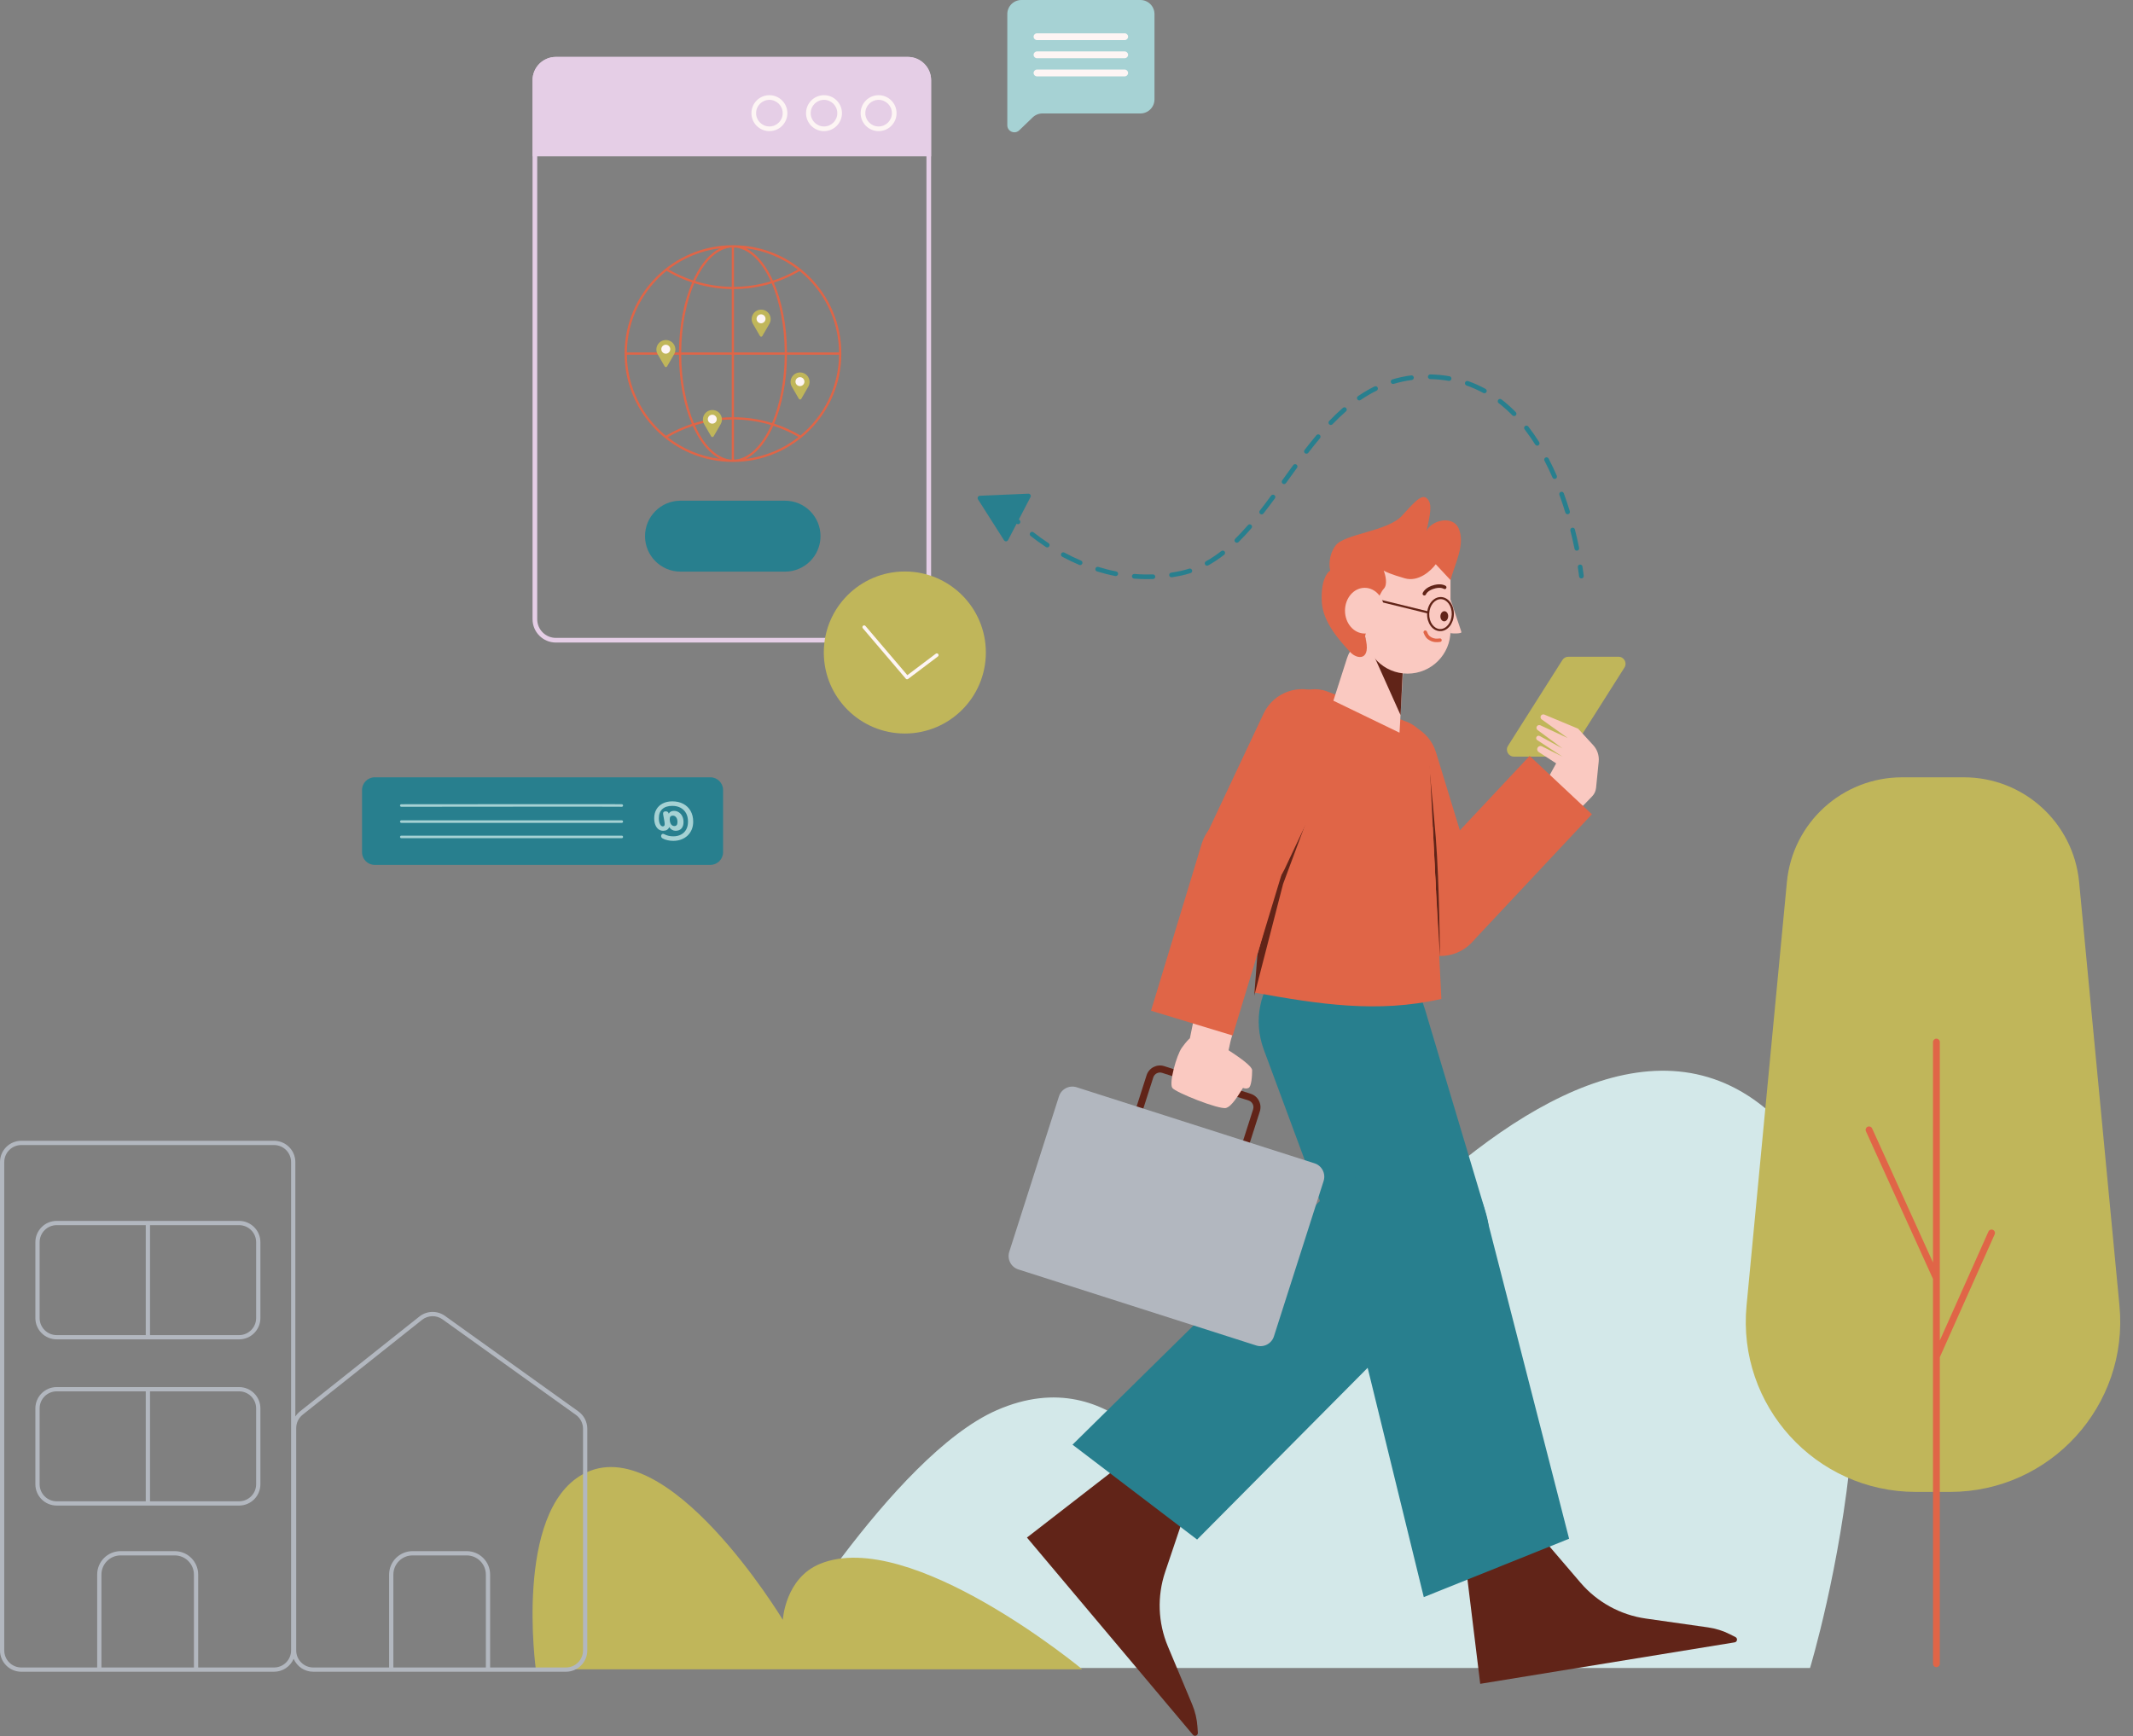 <svg xmlns:inkscape="http://www.inkscape.org/namespaces/inkscape" xmlns:sodipodi="http://sodipodi.sourceforge.net/DTD/sodipodi-0.dtd" xmlns="http://www.w3.org/2000/svg" xmlns:svg="http://www.w3.org/2000/svg" width="974" height="793" viewBox="0 0 974 793" fill="none" id="svg75" sodipodi:docname="Contact.svg" inkscape:version="1.4 (86a8ad7, 2024-10-11)"><rect x="0" y="0" width="974" height="793" fill="#808080" stroke="none"/><defs id="defs75"></defs><path fill-rule="evenodd" clip-rule="evenodd" d="m 253.836,28.131 h 160.685 c 4.708,0 8.525,3.817 8.525,8.524 V 282.798 c 0,4.708 -3.817,8.525 -8.525,8.525 H 253.836 c -4.707,0 -8.524,-3.817 -8.524,-8.525 V 36.656 c 0,-4.708 3.817,-8.524 8.524,-8.524 z M 414.521,26 c 5.885,0 10.656,4.771 10.656,10.655 V 282.798 c 0,5.884 -4.771,10.656 -10.656,10.656 H 253.836 c -5.884,0 -10.655,-4.772 -10.655,-10.656 V 36.656 C 243.181,30.771 247.952,26 253.836,26 Z" fill="#e5cee6" id="path1"></path><path d="M 425.177,36.656 C 425.177,30.771 420.406,26 414.521,26 H 253.836 c -5.884,0 -10.655,4.771 -10.655,10.655 v 34.737 h 181.996 z" fill="#e5cee6" id="path2"></path><path fill-rule="evenodd" clip-rule="evenodd" d="m 401.202,57.753 c -3.354,0 -6.073,-2.719 -6.073,-6.074 0,-3.354 2.719,-6.074 6.073,-6.074 3.355,0 6.074,2.719 6.074,6.074 0,3.354 -2.719,6.074 -6.074,6.074 z m 0,2.131 c -4.531,0 -8.205,-3.673 -8.205,-8.205 0,-4.531 3.674,-8.205 8.205,-8.205 4.532,0 8.205,3.673 8.205,8.205 0,4.531 -3.673,8.205 -8.205,8.205 z" fill="#fdf5f4" id="path3"></path><path fill-rule="evenodd" clip-rule="evenodd" d="m 376.268,57.753 c -3.354,0 -6.074,-2.719 -6.074,-6.074 0,-3.354 2.72,-6.074 6.074,-6.074 3.355,0 6.074,2.719 6.074,6.074 0,3.354 -2.719,6.074 -6.074,6.074 z m 0,2.131 c -4.531,0 -8.205,-3.673 -8.205,-8.205 0,-4.531 3.674,-8.205 8.205,-8.205 4.532,0 8.205,3.673 8.205,8.205 0,4.531 -3.673,8.205 -8.205,8.205 z" fill="#fdf5f4" id="path4"></path><path fill-rule="evenodd" clip-rule="evenodd" d="m 351.334,57.753 c -3.354,0 -6.074,-2.719 -6.074,-6.074 0,-3.354 2.72,-6.074 6.074,-6.074 3.354,0 6.074,2.719 6.074,6.074 0,3.354 -2.72,6.074 -6.074,6.074 z m 0,2.131 c -4.531,0 -8.205,-3.673 -8.205,-8.205 0,-4.531 3.674,-8.205 8.205,-8.205 4.531,0 8.205,3.673 8.205,8.205 0,4.531 -3.674,8.205 -8.205,8.205 z" fill="#fdf5f4" id="path5"></path><path d="m 374.67,244.864 c 0,-8.944 -7.252,-16.196 -16.197,-16.196 h -47.736 c -8.945,0 -16.197,7.252 -16.197,16.196 0,8.945 7.252,16.197 16.197,16.197 h 47.736 c 8.945,0 16.197,-7.252 16.197,-16.197 z" fill="#287f8e" id="path6"></path><path d="m 459.97,51.816 v 5.378 c 0,2.838 3.405,4.287 5.45,2.32 l 6.136,-5.901 c 1.199,-1.153 2.798,-1.798 4.462,-1.798 h 44.722 c 3.555,0 6.437,-2.882 6.437,-6.437 V 6.437 C 527.177,2.882 524.295,0 520.74,0 h -54.332 c -3.555,0 -6.438,2.882 -6.438,6.437 z" fill="#a6d2d4" id="path13"></path><path d="m 471.975,16.765 c 0,-0.857 0.695,-1.552 1.552,-1.552 h 40.05 c 0.857,0 1.552,0.695 1.552,1.552 0,0.857 -0.695,1.552 -1.552,1.552 h -40.05 c -0.857,0 -1.552,-0.695 -1.552,-1.552 z" fill="#fdf5f4" id="path14"></path><path d="m 471.975,25.044 c 0,-0.857 0.695,-1.552 1.552,-1.552 h 40.05 c 0.857,0 1.552,0.695 1.552,1.552 0,0.857 -0.695,1.552 -1.552,1.552 h -40.05 c -0.857,0 -1.552,-0.695 -1.552,-1.552 z" fill="#fdf5f4" id="path15"></path><path d="m 471.975,33.324 c 0,-0.857 0.695,-1.552 1.552,-1.552 h 40.05 c 0.857,0 1.552,0.696 1.552,1.552 0,0.857 -0.695,1.552 -1.552,1.552 h -40.05 c -0.857,0 -1.552,-0.696 -1.552,-1.552 z" fill="#fdf5f4" id="path16"></path><path d="m 330.177,360.78 c 0,-3.192 -2.588,-5.78 -5.78,-5.78 H 171.102 c -3.192,0 -5.78,2.588 -5.78,5.78 v 28.44 c 0,3.192 2.588,5.78 5.78,5.78 h 153.295 c 3.192,0 5.78,-2.588 5.78,-5.78 z" fill="#287f8e" id="path23"></path><path d="m 307.438,384.018 c 1.334,0 2.558,-0.212 3.672,-0.634 1.114,-0.422 2.076,-1.021 2.888,-1.796 0.811,-0.777 1.437,-1.696 1.877,-2.758 0.44,-1.076 0.66,-2.267 0.66,-3.574 0,-1.866 -0.392,-3.493 -1.175,-4.882 -0.798,-1.402 -1.912,-2.485 -3.343,-3.247 -1.43,-0.763 -3.101,-1.144 -5.013,-1.144 -1.677,0 -3.135,0.32 -4.373,0.96 -1.238,0.626 -2.194,1.518 -2.868,2.675 -0.687,1.144 -1.031,2.499 -1.031,4.064 0,1.171 0.172,2.186 0.516,3.044 0.343,0.858 0.825,1.525 1.444,2.001 0.605,0.464 1.32,0.695 2.145,0.695 1.376,0 2.297,-0.558 2.765,-1.675 0.357,0.558 0.79,0.98 1.299,1.267 0.495,0.272 1.032,0.408 1.609,0.408 1.156,0 2.05,-0.354 2.682,-1.062 0.619,-0.722 0.929,-1.688 0.929,-2.9 0,-0.994 -0.186,-1.872 -0.557,-2.635 -0.372,-0.776 -0.887,-1.382 -1.548,-1.818 -0.66,-0.449 -1.416,-0.674 -2.269,-0.674 -1.114,0 -1.905,0.422 -2.372,1.267 -0.165,-0.708 -0.64,-1.062 -1.424,-1.062 -0.44,0 -0.756,0.122 -0.949,0.367 -0.206,0.245 -0.268,0.586 -0.185,1.021 l 0.557,3.105 c 0.041,0.272 0.075,0.517 0.103,0.736 0.027,0.203 0.041,0.387 0.041,0.551 0,0.394 -0.069,0.674 -0.206,0.837 -0.152,0.163 -0.372,0.245 -0.66,0.245 -0.523,0 -0.949,-0.341 -1.279,-1.021 -0.344,-0.694 -0.516,-1.594 -0.516,-2.697 0,-1.837 0.536,-3.233 1.609,-4.186 1.059,-0.967 2.572,-1.45 4.538,-1.45 1.458,0 2.724,0.293 3.796,0.878 1.073,0.585 1.905,1.416 2.497,2.492 0.577,1.076 0.866,2.355 0.866,3.84 0,1.388 -0.275,2.587 -0.825,3.594 -0.55,0.994 -1.327,1.757 -2.331,2.288 -1.018,0.544 -2.208,0.817 -3.569,0.817 -0.784,0 -1.513,-0.082 -2.187,-0.245 -0.688,-0.164 -1.32,-0.402 -1.898,-0.716 -0.358,-0.19 -0.653,-0.231 -0.887,-0.122 -0.248,0.11 -0.42,0.294 -0.516,0.551 -0.096,0.259 -0.096,0.525 0,0.797 0.096,0.287 0.31,0.518 0.64,0.695 0.605,0.34 1.32,0.605 2.145,0.796 0.825,0.205 1.726,0.307 2.703,0.307 z m 0.495,-6.761 c -0.633,0 -1.142,-0.279 -1.527,-0.837 -0.385,-0.572 -0.577,-1.341 -0.577,-2.309 0,-1.075 0.46,-1.612 1.382,-1.612 0.646,0 1.169,0.271 1.568,0.816 0.385,0.531 0.577,1.232 0.577,2.104 0,1.225 -0.474,1.838 -1.423,1.838 z" fill="#a6d2d4" id="path24"></path><path fill-rule="evenodd" clip-rule="evenodd" d="m 283.872,368.458 c -0.005,0 -0.015,-0.001 -0.03,-0.001 -0.035,-10e-4 -0.087,-0.003 -0.157,-0.004 -0.14,-0.002 -0.342,-0.005 -0.604,-0.007 -0.524,-0.005 -1.283,-0.009 -2.254,-0.013 -1.94,-0.007 -4.722,-0.012 -8.151,-0.016 -6.858,-0.007 -16.302,-0.008 -26.772,-0.005 -20.941,0.007 -45.987,0.03 -62.663,0.05 -0.319,0 -0.578,-0.259 -0.578,-0.578 0,-0.319 0.258,-0.578 0.577,-0.579 16.676,-0.019 41.723,-0.042 62.664,-0.049 10.47,-0.003 19.915,-0.002 26.773,0.005 3.429,0.004 6.213,0.009 8.155,0.016 0.971,0.004 1.732,0.008 2.259,0.013 0.264,0.002 0.47,0.005 0.615,0.007 0.072,0.002 0.132,0.003 0.176,0.005 0.002,0 0.003,0 0.005,0 0.025,0 0.095,0.003 0.151,0.013 0.314,0.057 0.522,0.358 0.465,0.672 -0.055,0.3 -0.332,0.504 -0.631,0.471 z m 0.64,6.766 c 0,-0.319 -0.258,-0.578 -0.578,-0.578 H 183.241 c -0.319,0 -0.578,0.259 -0.578,0.578 0,0.319 0.259,0.578 0.578,0.578 h 100.693 c 0.32,0 0.578,-0.259 0.578,-0.578 z m 0,6.995 c 0,-0.32 -0.258,-0.579 -0.578,-0.579 H 183.241 c -0.319,0 -0.578,0.259 -0.578,0.579 0,0.319 0.259,0.578 0.578,0.578 h 100.693 c 0.32,0 0.578,-0.259 0.578,-0.578 z" fill="#a6d2d4" id="path25"></path><path d="m 349.988,761.779 h 476.535 c 0,0 55.833,-184.485 -16.099,-251.806 -102.532,-95.961 -271.046,168.504 -271.046,168.504 0,0 -29.272,-58.56 -84.3,-34.403 -47.461,20.835 -105.09,117.705 -105.09,117.705 z" fill="#d3e8e9" id="path26"></path><path d="m 244.683,762.361 h 249.494 c 0,0 -78.423,-64.985 -119.687,-48.167 -15.987,6.516 -17.029,25.592 -17.029,25.592 0,0 -53.065,-87.998 -91.565,-66.363 -31.128,17.492 -21.213,88.938 -21.213,88.938 z" fill="#c0b65a" id="path27"></path><path d="m 517.632,664.458 22.797,28.595 -8.365,24.836 c -3.742,11.105 -3.308,23.192 1.221,33.998 l 11.091,26.481 c 1.362,3.251 2.178,6.707 2.419,10.225 l 0.19,2.775 c 0.083,1.24 -1.465,1.863 -2.265,0.912 l -75.778,-90.076 z" fill="#612418" id="path28"></path><path d="m 675.383,549.645 -28.007,-93.666 c -3.843,-12.85 -14.33,-22.621 -27.42,-25.546 -28.662,-6.404 -53.026,21.493 -42.824,49.033 l 33.965,91.675 c 6.495,17.525 25.942,26.491 43.486,20.05 16.821,-6.177 25.933,-24.377 20.8,-41.546 z" fill="#287f8e" id="path29"></path><path d="M 546.635,703.118 655.768,593.21 c 9.347,-9.412 12.477,-23.349 8.052,-35.855 -8.435,-23.84 -38.785,-30.833 -56.799,-13.086 l -117.277,115.52 z" fill="#287f8e" id="path30"></path><path d="m 668.447,707.848 36.234,-4.931 17.045,19.91 c 7.621,8.901 18.223,14.721 29.824,16.369 l 28.422,4.041 c 3.492,0.494 6.878,1.564 10.022,3.161 l 2.479,1.256 c 1.108,0.565 0.852,2.216 -0.375,2.415 l -116.181,18.933 z" fill="#612418" id="path31"></path><path d="m 678.594,554.303 -28.007,-93.666 c -3.842,-12.851 -14.329,-22.621 -27.419,-25.546 -28.662,-6.405 -53.026,21.493 -42.825,49.033 l 33.966,91.675 c 6.495,17.525 25.942,26.49 43.486,20.05 16.821,-6.177 25.933,-24.377 20.799,-41.546 z" fill="#287f8e" id="path32"></path><path d="m 716.504,702.744 -38.48,-150.028 c -3.296,-12.852 -13.661,-22.678 -26.668,-25.286 -24.795,-4.97 -46.349,17.512 -40.339,42.076 l 39.131,159.899 z" fill="#287f8e" id="path33"></path><path fill-rule="evenodd" clip-rule="evenodd" d="m 530.664,489.976 39.468,12.618 c 1.693,0.539 2.625,2.348 2.082,4.037 l -5.377,16.829 c -0.543,1.69 -2.349,2.621 -4.038,2.081 l -39.471,-12.62 c -1.69,-0.54 -2.622,-2.348 -2.082,-4.038 l 5.38,-16.825 c 0.54,-1.69 2.349,-2.623 4.038,-2.082 z m 40.448,9.556 c 3.379,1.083 5.242,4.697 4.163,8.076 l -5.38,16.828 c -1.08,3.38 -4.697,5.246 -8.076,4.163 l -39.468,-12.617 c -3.379,-1.079 -5.245,-4.696 -4.163,-8.075 l 5.38,-16.829 c 1.08,-3.38 4.697,-5.243 8.076,-4.163 z" fill="#612418" id="path34"></path><path d="m 604.406,539.357 c 1.082,-3.379 -0.781,-6.996 -4.16,-8.075 L 491.632,496.555 c -3.379,-1.079 -6.996,0.784 -8.075,4.163 l -22.691,70.97 c -1.079,3.379 0.784,6.996 4.163,8.075 l 108.614,34.724 c 3.379,1.082 6.996,-0.784 8.075,-4.163 z" fill="#b2b7bf" id="path35"></path><path d="m 741.782,304.868 c 1.356,-2.138 -0.181,-4.931 -2.713,-4.931 h -22.91 c -1.1,0 -2.124,0.563 -2.713,1.492 l -24.838,39.189 c -1.355,2.138 0.181,4.931 2.713,4.931 h 22.91 c 1.1,0 2.124,-0.563 2.713,-1.492 z" fill="#c0b65a" id="path36"></path><path d="m 727.035,363.688 -4.05,4.187 -1.328,1.047 c -3.458,2.727 -8.281,2.915 -11.942,0.466 l -0.48,-0.321 c -4.667,-3.122 -5.683,-9.558 -2.206,-13.966 l 3.565,-6.472 -7.975,-5.179 c -0.425,-0.276 -0.681,-0.748 -0.681,-1.254 0,-1.113 1.171,-1.837 2.166,-1.337 l 9.376,4.704 -11.516,-7.544 c -0.416,-0.272 -0.596,-0.79 -0.44,-1.261 0.215,-0.648 0.965,-0.943 1.564,-0.616 l 10.392,5.674 -11.37,-8.399 c -0.492,-0.364 -0.652,-1.028 -0.38,-1.576 0.305,-0.611 1.04,-0.868 1.659,-0.581 l 12.467,5.786 -11.86,-8.478 c -0.333,-0.238 -0.531,-0.621 -0.531,-1.031 0,-0.905 0.921,-1.518 1.756,-1.17 l 15.387,6.421 6.925,7.549 c 1.858,2.024 2.763,4.745 2.488,7.479 l -1.212,12.048 c -0.145,1.438 -0.77,2.785 -1.774,3.824 z" fill="#fac9c1" id="path37"></path><path d="m 631.403,330.691 c 10.292,-3.147 21.186,2.645 24.333,12.937 l 20.727,67.783 c 3.147,10.292 -2.645,21.186 -12.937,24.333 -10.292,3.147 -21.187,-2.644 -24.334,-12.937 l -20.726,-67.782 c -3.147,-10.293 2.644,-21.187 12.937,-24.334 z" fill="#e06547" id="path38"></path><path d="m 644.839,430.966 c -7.853,-7.36 -8.253,-19.692 -0.894,-27.545 l 54.537,-58.193 28.438,26.65 -54.537,58.194 c -7.359,7.853 -19.691,8.253 -27.544,0.894 z" fill="#e06547" id="path39"></path><path d="m 657.535,436.936 -5.621,-94.117 c 0,0 2.433,23.789 3.694,39.51 1.689,21.07 1.927,54.607 1.927,54.607 z" fill="#612418" id="path40"></path><path d="m 652.597,343.816 c -0.317,-6.363 -4.365,-11.938 -10.318,-14.209 L 606.132,315.82 c -9.925,-3.786 -20.725,2.933 -21.714,13.509 l -11.612,123.99 c 29.292,5.261 56.082,9.554 85.373,2.891 z" fill="#e06547" id="path41"></path><path fill-rule="evenodd" clip-rule="evenodd" d="m 655.749,407.288 -1.472,-29.625 -73.669,-7.677 -3.273,34.983 z" fill="#e06547" id="path42"></path><path d="m 583.013,403.691 13.17,-27.625 -10.279,27.625 -13.17,51.073 1.445,-18.791 z" fill="#612418" id="path43"></path><path d="m 640.768,305.275 c 0.242,-4.165 -1.508,-8.198 -4.716,-10.867 -7.162,-5.959 -18.078,-2.781 -20.924,6.091 l -6.258,19.514 30.195,14.615 z" fill="#fac9c1" id="path44"></path><path d="m 639.547,326.598 -18.148,-40.473 19.112,21.04 z" fill="#612418" id="path45"></path><path d="m 667.334,288.693 c -0.129,-0.642 -3.427,-10.064 -4.979,-14.936 v 15.418 c 1.66,0.268 5.107,0.161 4.979,-0.482 z" fill="#fac9c1" id="path46"></path><path d="m 623.166,264.282 c 0,-10.822 8.772,-19.594 19.594,-19.594 10.822,0 19.594,8.772 19.594,19.594 v 23.77 c 0,10.822 -8.772,19.594 -19.594,19.594 -10.822,0 -19.594,-8.772 -19.594,-19.594 z" fill="#fac9c1" id="path47"></path><path fill-rule="evenodd" clip-rule="evenodd" d="m 658.011,273.633 c 2.73,0.095 5.04,3.11 4.904,7.004 -0.136,3.894 -2.649,6.741 -5.379,6.646 -2.731,-0.095 -5.04,-3.11 -4.905,-7.004 0.136,-3.895 2.65,-6.742 5.38,-6.646 z m 5.867,7.037 c 0.146,-4.176 -2.352,-7.879 -5.834,-8 -3.481,-0.122 -6.23,3.399 -6.376,7.575 -0.145,4.177 2.353,7.88 5.834,8.001 3.481,0.121 6.23,-3.399 6.376,-7.576 z" fill="#612418" id="path48"></path><path fill-rule="evenodd" clip-rule="evenodd" d="m 629.282,274.124 c -0.063,0.259 0.095,0.52 0.353,0.583 l 22.325,5.461 c 0.258,0.063 0.519,-0.096 0.582,-0.354 0.064,-0.258 -0.095,-0.519 -0.353,-0.583 l -22.325,-5.46 c -0.258,-0.064 -0.519,0.095 -0.582,0.353 z" fill="#612418" id="path49"></path><path fill-rule="evenodd" clip-rule="evenodd" d="m 651.862,270.47 c 0.591,-0.581 1.667,-1.324 3.561,-1.779 1.374,-0.331 2.366,-0.248 2.989,-0.104 0.313,0.072 0.539,0.161 0.678,0.226 0.069,0.032 0.117,0.059 0.143,0.074 0.012,0.007 0.019,0.012 0.022,0.013 0.362,0.248 0.857,0.159 1.11,-0.2 0.255,-0.363 0.168,-0.863 -0.194,-1.119 l -0.463,0.656 c 0.463,-0.656 0.462,-0.656 0.462,-0.656 l -10e-4,-0.001 -0.002,-10e-4 -0.004,-0.003 -0.01,-0.007 c -0.007,-0.005 -0.016,-0.011 -0.027,-0.018 -0.021,-0.014 -0.048,-0.03 -0.081,-0.05 -0.067,-0.039 -0.159,-0.089 -0.276,-0.143 -0.233,-0.109 -0.565,-0.237 -0.996,-0.336 -0.867,-0.2 -2.111,-0.281 -3.725,0.107 -2.16,0.519 -3.5,1.398 -4.312,2.196 -0.403,0.396 -0.669,0.765 -0.838,1.047 -0.084,0.141 -0.144,0.26 -0.184,0.349 -0.021,0.045 -0.037,0.082 -0.048,0.111 -0.006,0.015 -0.01,0.027 -0.014,0.037 l -0.005,0.014 -0.002,0.006 -10e-4,0.003 -10e-4,10e-4 c 0,0 0,0.001 0.76,0.261 l -0.76,-0.26 c -0.144,0.419 0.079,0.876 0.499,1.02 0.416,0.143 0.868,-0.076 1.017,-0.488 0,0 0,0 0,-10e-4 10e-4,-0.005 0.007,-0.017 0.016,-0.036 0.017,-0.039 0.05,-0.105 0.102,-0.193 0.104,-0.173 0.287,-0.433 0.585,-0.726 z" fill="#612418" id="path50"></path><path d="m 666.209,241.636 c -2.743,-6.858 -13.116,-3.747 -14.776,0.964 0.589,-3.801 2.891,-10.922 0.964,-13.973 -2.501,-3.959 -5.621,-0.322 -12.206,6.906 -6.585,7.227 -26.34,8.191 -30.356,13.652 -3.212,4.368 -2.945,9.422 -2.409,11.403 -1.5,0.803 -4.368,4.786 -3.854,14.294 0.514,9.508 8.457,17.988 13.009,22.967 3.052,3.339 9.925,4.261 6.746,-7.227 1.766,-8.03 6.585,-19.755 8.512,-21.683 1.927,-1.927 0.803,-6.37 0,-8.351 0.589,0.428 3.341,1.734 9.636,3.533 6.296,1.799 12.046,-3.533 14.134,-6.424 l 6.746,7.227 c 1.981,-7.441 6.745,-16.06 3.854,-23.288 z" fill="#e06547" id="path51"></path><path d="m 614.173,278.898 c 0,5.765 4.028,10.439 8.994,10.439 4.967,0 8.994,-4.674 8.994,-10.439 0,-5.766 -4.027,-10.44 -8.994,-10.44 -4.966,0 -8.994,4.674 -8.994,10.44 z" fill="#fac9c1" id="path52"></path><path fill-rule="evenodd" clip-rule="evenodd" d="m 658.333,292.263 c -0.058,-0.44 -0.461,-0.75 -0.901,-0.693 -1.378,0.18 -2.567,0.166 -3.705,-0.458 -0.63,-0.345 -0.988,-0.626 -1.271,-0.977 -0.295,-0.367 -0.55,-0.86 -0.897,-1.707 -0.168,-0.41 -0.637,-0.607 -1.048,-0.439 -0.41,0.168 -0.606,0.637 -0.438,1.048 0.356,0.872 0.683,1.548 1.133,2.106 0.463,0.574 1.017,0.976 1.75,1.378 1.588,0.87 3.195,0.837 4.684,0.642 0.44,-0.058 0.75,-0.461 0.693,-0.9 z" fill="#e06547" id="path53"></path><path d="m 657.731,281.371 c -0.057,1.277 0.694,2.349 1.676,2.392 0.982,0.044 1.824,-0.956 1.881,-2.234 0.057,-1.278 -0.694,-2.349 -1.676,-2.392 -0.982,-0.044 -1.824,0.957 -1.881,2.234 z" fill="#612418" id="path54"></path><path d="m 561.01,479.659 0.825,-3.832 c 0.624,-2.892 2.349,-6.08 0.836,-8.624 -0.595,-1.004 -1.597,-1.776 -2.866,-2.034 l -10.041,-2.041 c -2.213,-0.45 -4.372,0.985 -4.815,3.2 l -1.606,7.87 c -0.427,0.321 -1.767,1.638 -3.694,4.336 -2.409,3.373 -5.91,16.062 -4.337,18.31 1.446,2.066 21.493,10.061 24.574,9.155 2.73,-0.803 5.676,-5.997 7.709,-9.155 0.427,0.215 1.542,0.514 2.57,0 1.285,-0.642 1.606,-5.461 1.606,-8.031 0,-2.055 -6.852,-6.585 -10.761,-9.154 z" fill="#fac9c1" id="path55"></path><path d="m 602.913,316.597 c -9.736,-4.589 -21.348,-0.416 -25.935,9.319 l -25.694,54.516 c -4.587,9.736 -0.415,21.348 9.321,25.936 9.733,4.588 21.345,0.415 25.935,-9.32 l 25.692,-54.516 c 4.59,-9.735 0.417,-21.347 -9.319,-25.935 z" fill="#e06547" id="path56"></path><path d="m 573.064,372.294 c -10.298,-3.125 -21.181,2.689 -24.307,12.988 l -23.163,76.316 37.294,11.32 23.163,-76.317 c 3.125,-10.298 -2.689,-21.181 -12.987,-24.307 z" fill="#e06547" id="path57"></path><path fill-rule="evenodd" clip-rule="evenodd" d="M 9.731,522.946 H 125.136 c 4.299,0 7.785,3.485 7.785,7.785 v 223.026 c 0,4.299 -3.486,7.784 -7.785,7.784 H 90.495 v -42.425 c 0,-5.912 -4.792,-10.704 -10.703,-10.704 H 55.076 c -5.912,0 -10.704,4.792 -10.704,10.704 v 42.425 H 9.731 c -4.299,0 -7.785,-3.485 -7.785,-7.784 V 530.731 c 0,-4.3 3.486,-7.785 7.785,-7.785 z M 46.318,763.488 H 44.372 9.731 c -5.374,0 -9.731,-4.358 -9.731,-9.731 V 530.731 C -3.5884341e-7,525.357 4.357,521 9.731,521 H 125.136 c 5.374,0 9.731,4.357 9.731,9.731 v 116.193 c 0.568,-0.879 1.281,-1.671 2.119,-2.339 l 54.505,-43.312 c 3.402,-2.704 8.186,-2.824 11.72,-0.293 l 60.9,43.617 c 2.552,1.827 4.066,4.772 4.066,7.911 v 101.249 c 0,5.373 -4.358,9.731 -9.731,9.731 H 143.041 c -4.019,0 -7.468,-2.435 -8.953,-5.911 -1.484,3.476 -4.934,5.911 -8.952,5.911 H 90.495 88.549 Z m 42.231,-1.947 H 46.318 v -42.425 c 0,-4.836 3.921,-8.758 8.758,-8.758 h 24.716 c 4.836,0 8.757,3.922 8.757,8.758 z M 25.884,559.533 h 40.674 v 50.21 H 25.884 c -4.299,0 -7.785,-3.485 -7.785,-7.784 v -34.641 c 0,-4.299 3.486,-7.785 7.785,-7.785 z m 42.62,50.21 v -50.21 h 40.674 c 4.299,0 7.785,3.486 7.785,7.785 v 34.641 c 0,4.299 -3.486,7.784 -7.785,7.784 z M 16.153,567.318 c 0,-5.374 4.357,-9.731 9.731,-9.731 h 83.294 c 5.374,0 9.731,4.357 9.731,9.731 v 34.641 c 0,5.373 -4.357,9.731 -9.731,9.731 H 25.884 c -5.374,0 -9.731,-4.358 -9.731,-9.731 z m 50.405,68.114 v 50.21 H 25.884 c -4.299,0 -7.785,-3.485 -7.785,-7.784 v -34.641 c 0,-4.299 3.486,-7.785 7.785,-7.785 z m 42.62,50.21 H 68.504 v -50.21 h 40.674 c 4.299,0 7.785,3.486 7.785,7.785 v 34.641 c 0,4.299 -3.486,7.784 -7.785,7.784 z M 25.884,633.486 c -5.374,0 -9.731,4.358 -9.731,9.731 v 34.641 c 0,5.373 4.357,9.731 9.731,9.731 h 83.294 c 5.374,0 9.731,-4.358 9.731,-9.731 v -34.641 c 0,-5.373 -4.357,-9.731 -9.731,-9.731 H 68.504 66.558 Z m 151.798,85.63 c 0,-5.912 4.791,-10.704 10.703,-10.704 h 24.716 c 5.913,0 10.704,4.792 10.704,10.704 v 42.425 h 34.641 c 4.299,0 7.785,-3.485 7.785,-7.784 V 652.508 c 0,-2.511 -1.211,-4.868 -3.252,-6.329 l -60.901,-43.617 c -2.827,-2.024 -6.653,-1.928 -9.376,0.235 l -54.505,43.312 c -1.857,1.477 -2.941,3.721 -2.941,6.095 v 101.553 c 0,4.299 3.486,7.784 7.785,7.784 h 34.641 z m 1.946,42.425 h 42.231 v -42.425 c 0,-4.836 -3.922,-8.758 -8.758,-8.758 h -24.716 c -4.836,0 -8.757,3.922 -8.757,8.758 z" fill="#b2b7bf" id="path58"></path><path d="M 949.395,402.829 C 946.812,375.71 924.036,355 896.794,355 h -28.235 c -27.243,0 -50.02,20.71 -52.6,47.829 l -18.425,193.459 c -4.345,45.619 31.529,85.071 77.353,85.071 h 15.578 c 45.825,0 81.699,-39.452 77.355,-85.071 z" fill="#c0b65a" id="path59"></path><path fill-rule="evenodd" clip-rule="evenodd" d="m 884.23,474.355 c -0.858,0 -1.554,0.696 -1.554,1.554 V 576.583 L 854.873,515.362 c -0.354,-0.782 -1.274,-1.127 -2.058,-0.773 -0.78,0.355 -1.128,1.277 -0.77,2.058 l 30.631,67.452 v 175.742 c 0,0.858 0.696,1.555 1.554,1.555 0.858,0 1.554,-0.697 1.554,-1.555 V 619.84 l 25.041,-56.112 c 0.35,-0.784 -0.002,-1.704 -0.786,-2.055 -0.783,-0.348 -1.703,0.003 -2.052,0.786 l -22.203,49.753 V 475.909 c 0,-0.858 -0.696,-1.554 -1.554,-1.554 z" fill="#e06547" id="path60"></path><path fill-rule="evenodd" clip-rule="evenodd" d="m 334.141,113.035 v 17.972 c -5.627,-0.068 -11.247,-0.943 -16.677,-2.625 0.203,-0.442 0.409,-0.877 0.619,-1.304 4.218,-8.55 9.906,-13.744 16.058,-14.043 z m 1.021,-0.005 v 17.981 c 5.671,-0.03 11.338,-0.879 16.816,-2.548 -0.214,-0.471 -0.433,-0.933 -0.657,-1.385 -4.24,-8.597 -9.967,-13.802 -16.159,-14.048 z m 5.348,0.336 c 4.574,2.196 8.599,6.918 11.727,13.26 0.246,0.499 0.487,1.009 0.723,1.529 3.902,-1.265 7.702,-2.948 11.333,-5.052 -6.742,-5.206 -14.892,-8.675 -23.783,-9.737 z M 334.703,112 c -0.005,0 -0.009,0 -0.012,0 h -0.034 -0.006 c -0.002,0 -0.004,0 -0.006,0 -27.222,0.031 -49.296,22.049 -49.417,49.251 -0.033,0.067 -0.051,0.143 -0.051,0.223 0,0.081 0.018,0.157 0.051,0.224 0.121,27.202 22.195,49.22 49.417,49.251 h 0.006 0.006 0.035 c 0.003,0 0.007,0 0.011,0 27.324,0 49.474,-22.151 49.474,-49.475 0,-27.324 -22.15,-49.474 -49.474,-49.474 z m -5.809,97.584 c -8.982,-1.074 -17.21,-4.605 -23.992,-9.9 3.658,-2.137 7.491,-3.851 11.429,-5.144 0.272,0.609 0.551,1.203 0.837,1.783 3.128,6.341 7.154,11.064 11.726,13.261 z M 317.31,194.229 c 0.252,0.559 0.51,1.108 0.773,1.643 4.218,8.549 9.906,13.743 16.058,14.043 V 191.58 c -5.68,0.071 -11.351,0.955 -16.831,2.649 z m -1.388,-0.628 c -4.096,1.351 -8.079,3.151 -11.873,5.4 -10.743,-8.785 -17.644,-22.093 -17.797,-37.016 h 23.791 c 0.06,12.054 2.259,23.088 5.879,31.616 z m -4.858,-31.616 c 0.061,11.984 2.256,22.912 5.834,31.302 5.612,-1.746 11.423,-2.657 17.243,-2.729 v -28.573 z m -1.021,-1.021 h -23.791 c 0.155,-15.074 7.194,-28.498 18.123,-37.28 3.739,2.215 7.661,3.99 11.693,5.324 -3.707,8.572 -5.964,19.741 -6.025,31.956 z m 7.002,-31.643 c -3.665,8.434 -5.92,19.496 -5.981,31.643 h 23.077 v -28.936 c -5.77,-0.069 -11.531,-0.971 -17.096,-2.707 z m -0.561,-1.251 c -3.874,-1.274 -7.645,-2.962 -11.247,-5.063 6.717,-5.153 14.822,-8.586 23.657,-9.641 -4.572,2.196 -8.598,6.918 -11.726,13.26 -0.232,0.472 -0.461,0.953 -0.684,1.444 z m 18.678,81.849 c 6.192,-0.246 11.919,-5.451 16.159,-14.047 0.28,-0.567 0.552,-1.147 0.817,-1.741 -5.529,-1.679 -11.251,-2.53 -16.976,-2.556 z m 17.957,-15.481 c -0.286,0.644 -0.58,1.272 -0.882,1.885 -3.128,6.341 -7.153,11.064 -11.727,13.261 9.044,-1.081 17.323,-4.653 24.131,-10.01 -3.687,-2.143 -7.551,-3.854 -11.522,-5.136 z m -0.57,-1.25 c -5.661,-1.731 -11.522,-2.608 -17.387,-2.634 v -28.569 h 23.179 c -0.061,11.937 -2.239,22.827 -5.792,31.203 z m 6.813,-31.203 c -0.06,12.005 -2.241,22.999 -5.835,31.512 4.127,1.339 8.141,3.137 11.965,5.392 10.665,-8.786 17.508,-22.043 17.661,-36.904 z m -1.021,-1.021 h -23.179 v -28.932 c 5.812,-0.03 11.621,-0.906 17.234,-2.629 3.644,8.423 5.883,19.453 5.945,31.561 z m -4.967,-31.87 c 3.685,8.561 5.927,19.696 5.988,31.87 h 23.791 c -0.155,-15.017 -7.142,-28.398 -18,-37.181 -3.767,2.217 -7.718,3.987 -11.779,5.311 z" fill="#e06547" id="path61"></path><path d="m 348.117,153.449 c -0.244,0.421 -0.852,0.421 -1.096,0 l -3.205,-5.546 c -1.668,-2.886 0.417,-6.494 3.753,-6.494 3.336,0 5.421,3.608 3.753,6.494 z" fill="#c0b65a" id="path62"></path><path d="m 347.518,147.638 c -1.128,0 -2.043,-0.914 -2.043,-2.042 0,-1.128 0.915,-2.042 2.043,-2.042 1.127,0 2.042,0.914 2.042,2.042 0,1.128 -0.915,2.042 -2.042,2.042 z" fill="#fdf5f4" id="path63"></path><path d="m 365.885,182.144 c -0.244,0.42 -0.853,0.42 -1.096,0 l -3.205,-5.547 c -1.668,-2.886 0.417,-6.494 3.753,-6.494 3.336,0 5.42,3.608 3.752,6.494 z" fill="#c0b65a" id="path64"></path><path d="m 365.286,176.332 c -1.128,0 -2.042,-0.914 -2.042,-2.042 0,-1.128 0.914,-2.042 2.042,-2.042 1.128,0 2.042,0.914 2.042,2.042 0,1.128 -0.914,2.042 -2.042,2.042 z" fill="#fdf5f4" id="path65"></path><path d="m 304.616,167.337 c -0.244,0.421 -0.852,0.421 -1.096,0 l -3.205,-5.547 c -1.668,-2.885 0.417,-6.493 3.753,-6.493 3.336,0 5.421,3.608 3.753,6.493 z" fill="#c0b65a" id="path66"></path><path d="m 304.017,161.526 c -1.128,0 -2.042,-0.915 -2.042,-2.043 0,-1.127 0.914,-2.042 2.042,-2.042 1.128,0 2.042,0.915 2.042,2.042 0,1.128 -0.914,2.043 -2.042,2.043 z" fill="#fdf5f4" id="path67"></path><path d="m 325.856,199.299 c -0.244,0.42 -0.853,0.42 -1.097,0 l -3.204,-5.547 c -1.669,-2.886 0.417,-6.494 3.753,-6.494 3.336,0 5.421,3.608 3.752,6.494 z" fill="#c0b65a" id="path68"></path><path d="m 325.257,193.487 c -1.128,0 -2.043,-0.914 -2.043,-2.042 0,-1.128 0.915,-2.042 2.043,-2.042 1.128,0 2.042,0.914 2.042,2.042 0,1.128 -0.914,2.042 -2.042,2.042 z" fill="#fdf5f4" id="path69"></path><path fill-rule="evenodd" clip-rule="evenodd" d="m 518.026,262.127 c 2.73,0.22 5.535,0.292 8.405,0.19 0.588,-0.021 1.083,0.439 1.104,1.027 0.019,0.588 -0.439,1.082 -1.027,1.103 -2.958,0.105 -5.844,0.031 -8.652,-0.196 -0.586,-0.047 -1.025,-0.561 -0.976,-1.147 0.046,-0.587 0.56,-1.024 1.146,-0.977 z m 203.025,1.088 v -0.003 L 721.05,263.2 c -10e-4,-0.011 -0.003,-0.028 -0.006,-0.051 -0.005,-0.045 -0.012,-0.114 -0.022,-0.205 -0.021,-0.182 -0.053,-0.453 -0.097,-0.809 -0.089,-0.71 -0.229,-1.755 -0.431,-3.084 -0.089,-0.581 0.311,-1.125 0.893,-1.213 0.582,-0.089 1.125,0.311 1.214,0.893 0.205,1.348 0.347,2.411 0.438,3.139 0.046,0.364 0.079,0.644 0.1,0.834 0.011,0.095 0.019,0.168 0.024,0.217 0.003,0.025 0.005,0.044 0.006,0.056 l 0.002,0.015 v 0.006 c 0,0 0,0 -1.031,0.106 l 1.031,-0.106 c 0.06,0.586 -0.366,1.109 -0.951,1.169 -0.586,0.059 -1.109,-0.367 -1.169,-0.952 z m -187.146,-0.467 c -0.09,-0.582 0.311,-1.125 0.893,-1.214 1.366,-0.207 2.747,-0.456 4.138,-0.749 1.384,-0.29 2.733,-0.651 4.054,-1.076 0.56,-0.181 1.159,0.127 1.34,0.687 0.181,0.56 -0.128,1.16 -0.686,1.341 -1.391,0.448 -2.813,0.828 -4.268,1.134 -1.433,0.301 -2.852,0.557 -4.258,0.77 -0.582,0.089 -1.126,-0.311 -1.213,-0.893 z m -23.368,-0.521 c -0.113,0.578 -0.673,0.954 -1.251,0.841 -2.896,-0.566 -5.69,-1.283 -8.375,-2.114 -0.562,-0.174 -0.876,-0.771 -0.701,-1.333 0.173,-0.562 0.769,-0.877 1.332,-0.703 2.615,0.81 5.336,1.507 8.154,2.059 0.577,0.113 0.954,0.673 0.841,1.25 z m 39.726,-4.426 c -0.285,-0.515 -0.098,-1.163 0.416,-1.449 2.427,-1.345 4.759,-2.917 7.015,-4.68 0.465,-0.362 1.134,-0.279 1.497,0.184 0.362,0.464 0.279,1.134 -0.186,1.496 -2.333,1.823 -4.756,3.458 -7.293,4.864 -0.515,0.285 -1.163,0.099 -1.449,-0.415 z M 494.2,257.419 c -0.23,0.542 -0.854,0.796 -1.398,0.566 -2.745,-1.162 -5.338,-2.422 -7.772,-3.731 -0.518,-0.279 -0.712,-0.926 -0.432,-1.444 0.277,-0.518 0.924,-0.712 1.442,-0.433 2.379,1.28 4.915,2.511 7.593,3.646 0.544,0.229 0.795,0.854 0.567,1.396 z m 226.046,-5.943 c -0.577,0.118 -1.14,-0.254 -1.258,-0.831 -0.514,-2.515 -1.142,-5.317 -1.904,-8.323 -0.145,-0.571 0.2,-1.15 0.771,-1.295 0.57,-0.145 1.15,0.2 1.295,0.771 0.771,3.041 1.406,5.876 1.926,8.421 0.118,0.576 -0.253,1.139 -0.83,1.257 z m -241.149,-1.948 c -0.322,0.492 -0.982,0.628 -1.475,0.305 -2.619,-1.723 -4.959,-3.439 -6.992,-5.046 -0.462,-0.364 -0.539,-1.034 -0.174,-1.496 0.364,-0.462 1.033,-0.54 1.496,-0.175 1.988,1.571 4.277,3.25 6.84,4.936 0.493,0.324 0.629,0.984 0.305,1.476 z m 84.938,-1.964 c -0.414,-0.419 -0.407,-1.094 0.01,-1.507 1.982,-1.953 3.913,-4.04 5.81,-6.231 0.383,-0.445 1.057,-0.494 1.502,-0.109 0.445,0.385 0.494,1.058 0.109,1.503 -1.927,2.226 -3.896,4.355 -5.925,6.355 -0.417,0.413 -1.093,0.408 -1.506,-0.011 z m -98.415,-8.478 c -0.411,0.421 -1.085,0.431 -1.507,0.021 -1.086,-1.056 -1.886,-1.907 -2.374,-2.471 -0.232,-0.27 -0.428,-0.511 -0.543,-0.686 -0.028,-0.044 -0.073,-0.116 -0.113,-0.201 -0.019,-0.04 -0.053,-0.118 -0.077,-0.219 -0.017,-0.064 -0.081,-0.331 0.039,-0.643 0.07,-0.184 0.198,-0.372 0.4,-0.509 0.194,-0.131 0.39,-0.172 0.533,-0.182 0.247,-0.016 0.435,0.059 0.488,0.081 0.139,0.056 0.241,0.13 0.277,0.157 0.196,0.142 0.328,0.337 0.392,0.552 0.056,0.068 0.128,0.153 0.215,0.255 0.439,0.506 1.194,1.312 2.249,2.338 0.422,0.41 0.43,1.085 0.021,1.507 z M 575.455,234.7 c -0.464,-0.361 -0.548,-1.031 -0.185,-1.495 1.737,-2.229 3.454,-4.521 5.168,-6.853 0.347,-0.474 1.014,-0.576 1.489,-0.228 0.473,0.349 0.576,1.016 0.228,1.49 -1.719,2.342 -3.45,4.652 -5.204,6.901 -0.362,0.464 -1.031,0.547 -1.496,0.185 z m 140.664,0.11 c -0.562,0.172 -1.158,-0.144 -1.33,-0.707 -0.804,-2.629 -1.704,-5.34 -2.709,-8.091 -0.202,-0.553 0.083,-1.164 0.635,-1.366 0.553,-0.202 1.165,0.082 1.367,0.635 1.019,2.789 1.93,5.537 2.745,8.198 0.172,0.563 -0.145,1.159 -0.708,1.331 z M 585.727,220.876 c -0.477,-0.343 -0.586,-1.01 -0.243,-1.487 l 0.243,-0.337 c 1.593,-2.212 3.193,-4.435 4.809,-6.645 0.348,-0.475 1.015,-0.577 1.49,-0.23 0.475,0.348 0.578,1.015 0.23,1.488 -1.612,2.203 -3.208,4.422 -4.802,6.636 l -0.24,0.332 c -0.343,0.48 -1.009,0.587 -1.487,0.243 z m 124.596,-2.229 c -0.539,0.235 -1.167,-0.013 -1.402,-0.552 -1.121,-2.574 -2.339,-5.146 -3.661,-7.684 -0.272,-0.523 -0.069,-1.166 0.453,-1.439 0.521,-0.271 1.165,-0.068 1.437,0.454 1.347,2.585 2.586,5.204 3.725,7.819 0.235,0.539 -0.012,1.168 -0.552,1.402 z M 595.906,206.988 c -0.466,-0.36 -0.553,-1.029 -0.193,-1.494 1.768,-2.295 3.57,-4.552 5.418,-6.745 0.379,-0.452 1.052,-0.507 1.502,-0.128 0.45,0.377 0.507,1.051 0.128,1.501 -1.824,2.165 -3.606,4.396 -5.36,6.672 -0.36,0.467 -1.029,0.552 -1.495,0.194 z m 106.6,-3.619 c -0.498,0.316 -1.156,0.167 -1.47,-0.332 -1.509,-2.393 -3.125,-4.72 -4.855,-6.95 -0.361,-0.464 -0.276,-1.135 0.189,-1.496 0.465,-0.36 1.134,-0.277 1.495,0.19 1.776,2.289 3.432,4.674 4.974,7.12 0.314,0.497 0.164,1.155 -0.333,1.468 z m -95.55,-9.579 c -0.424,-0.407 -0.438,-1.083 -0.03,-1.507 2.026,-2.109 4.118,-4.123 6.289,-6.014 0.444,-0.385 1.117,-0.338 1.503,0.105 0.386,0.443 0.34,1.117 -0.104,1.502 -2.117,1.844 -4.163,3.813 -6.151,5.884 -0.408,0.424 -1.082,0.437 -1.507,0.03 z m 85.179,-4.068 c -0.42,0.413 -1.095,0.407 -1.507,-0.013 -1.974,-2.012 -4.07,-3.891 -6.294,-5.611 -0.465,-0.36 -0.551,-1.03 -0.191,-1.496 0.36,-0.465 1.029,-0.55 1.495,-0.19 2.306,1.784 4.474,3.73 6.511,5.803 0.412,0.42 0.406,1.095 -0.014,1.507 z m -72.307,-7.321 c -0.332,-0.485 -0.207,-1.15 0.279,-1.481 2.412,-1.649 4.925,-3.132 7.553,-4.422 0.529,-0.258 1.167,-0.04 1.426,0.488 0.259,0.529 0.041,1.166 -0.487,1.426 -2.53,1.24 -4.954,2.672 -7.29,4.266 -0.486,0.333 -1.149,0.209 -1.481,-0.277 z m 58.93,-3.345 c -0.284,0.515 -0.932,0.703 -1.447,0.419 -2.421,-1.332 -4.972,-2.484 -7.66,-3.426 -0.556,-0.194 -0.848,-0.804 -0.653,-1.358 0.194,-0.556 0.802,-0.848 1.358,-0.654 2.803,0.982 5.461,2.184 7.982,3.572 0.516,0.283 0.704,0.931 0.42,1.447 z m -43.65,-4.448 c -0.171,-0.563 0.147,-1.159 0.711,-1.328 2.735,-0.829 5.585,-1.449 8.565,-1.835 0.584,-0.074 1.118,0.337 1.193,0.921 0.076,0.584 -0.336,1.117 -0.919,1.193 -2.862,0.371 -5.598,0.966 -8.222,1.761 -0.563,0.17 -1.158,-0.149 -1.328,-0.712 z m 27.643,-1.537 c -0.101,0.58 -0.652,0.968 -1.232,0.868 -1.364,-0.237 -2.759,-0.424 -4.186,-0.556 -1.446,-0.135 -2.862,-0.218 -4.25,-0.252 -0.589,-0.015 -1.054,-0.503 -1.04,-1.091 0.014,-0.588 0.503,-1.053 1.091,-1.04 1.438,0.034 2.904,0.121 4.397,0.26 1.483,0.139 2.933,0.332 4.352,0.58 0.58,0.1 0.969,0.652 0.868,1.231 z" fill="#287f8e" id="path70"></path><path d="m 446.591,228.055 c -0.441,-0.693 0.035,-1.602 0.853,-1.637 l 22.127,-0.953 c 0.818,-0.035 1.37,0.83 0.991,1.557 l -10.24,19.639 c -0.377,0.727 -1.402,0.771 -1.843,0.079 z" fill="#287f8e" id="path71"></path><path d="m 413.177,335 c -20.435,0 -37,-16.565 -37,-37 0,-20.435 16.565,-37 37,-37 20.435,0 37,16.565 37,37 0,20.435 -16.565,37 -37,37 z" fill="#c0b65a" id="path72"></path><path fill-rule="evenodd" clip-rule="evenodd" d="m 394.083,285.803 c -0.333,0.284 -0.375,0.785 -0.09,1.119 l 19.611,23.026 c 0.273,0.32 0.748,0.373 1.083,0.119 l 13.578,-10.243 c 0.35,-0.263 0.419,-0.762 0.155,-1.111 -0.264,-0.351 -0.762,-0.42 -1.112,-0.156 l -12.98,9.791 -19.125,-22.456 c -0.285,-0.333 -0.786,-0.374 -1.12,-0.089 z" fill="#fdf5f4" id="path73"></path></svg>